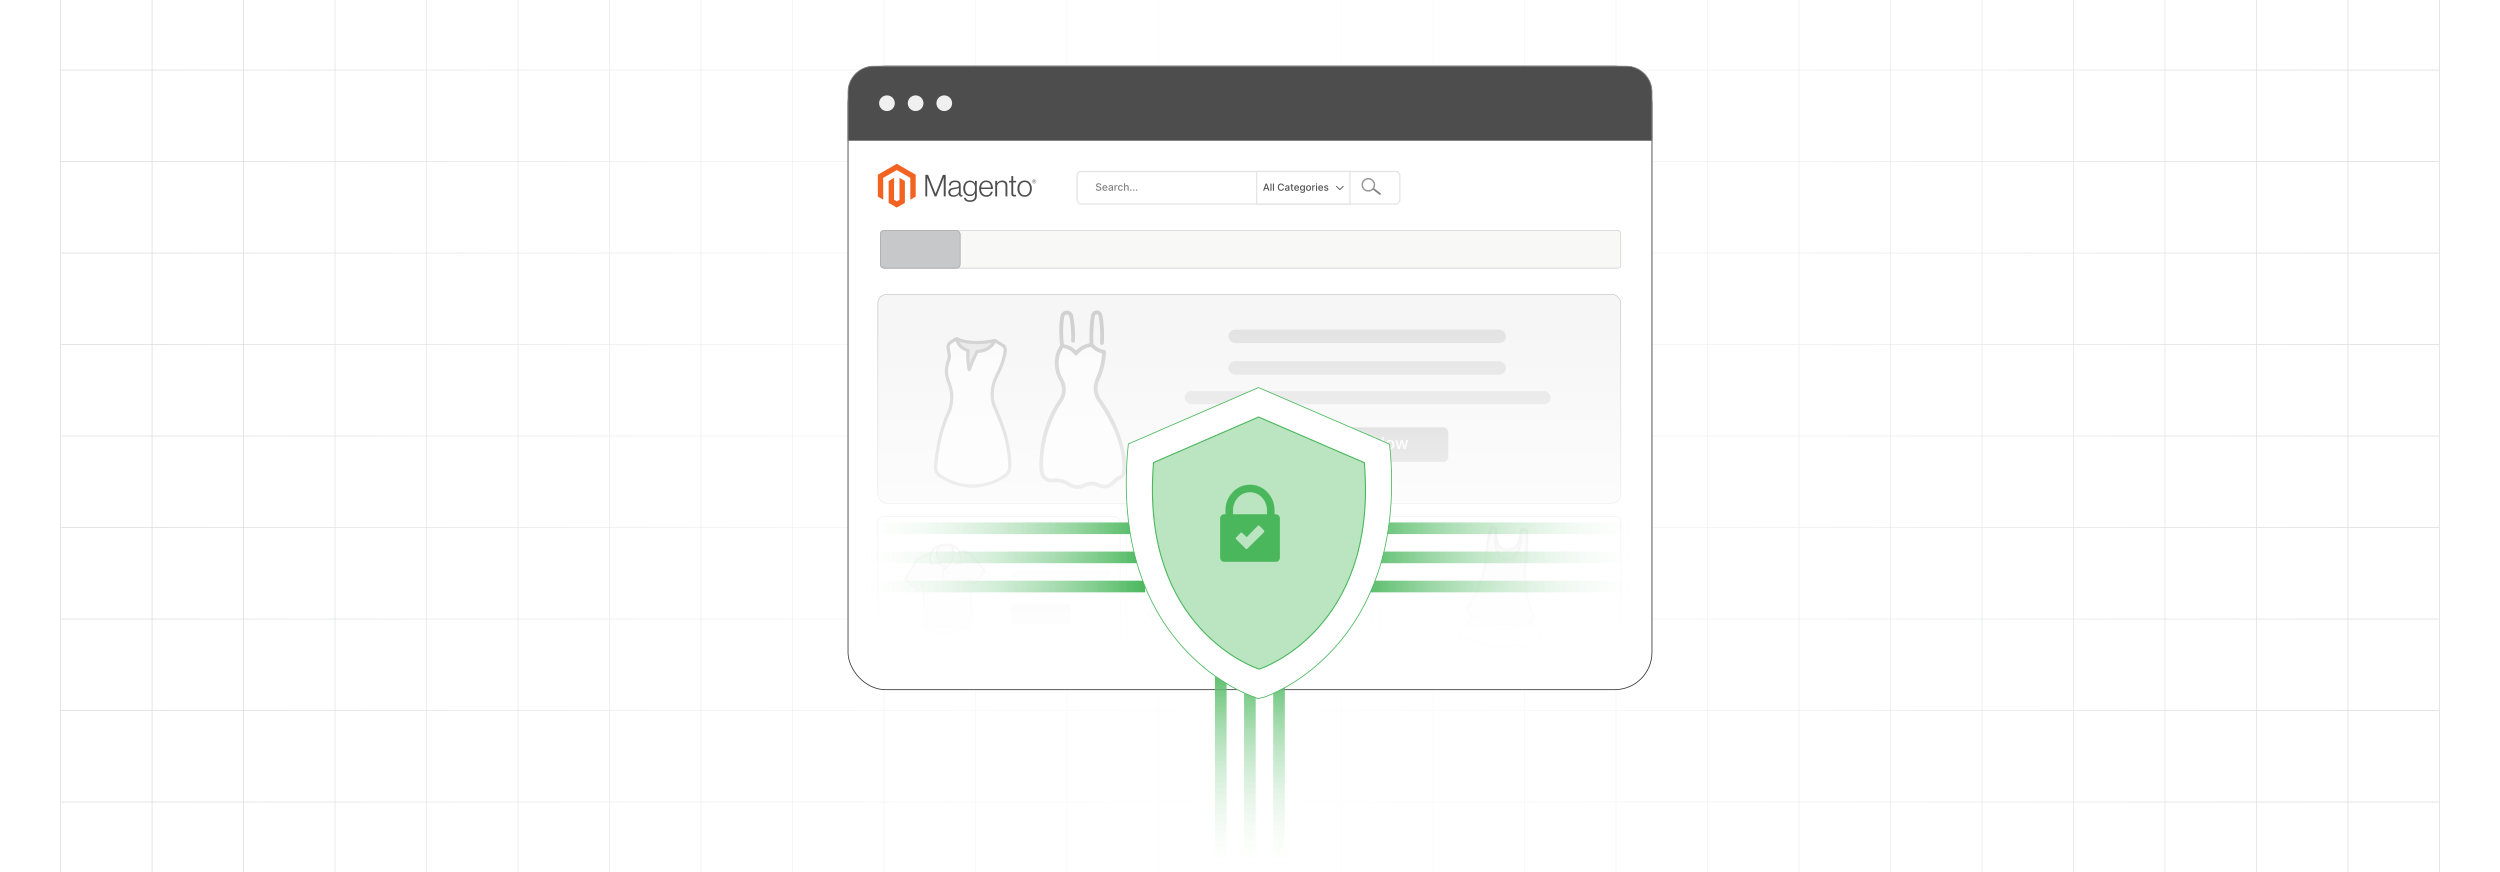 <?xml version="1.0" encoding="UTF-8"?><svg xmlns="http://www.w3.org/2000/svg" xmlns:xlink="http://www.w3.org/1999/xlink" viewBox="0 0 860 300"><defs><clipPath id="clippath"><rect y="0" width="860" height="300" fill="none" stroke-width="0"/></clipPath><linearGradient id="linear-gradient" x1="52.026" y1="150" x2="807.974" y2="150" gradientUnits="userSpaceOnUse"><stop offset="0" stop-color="#fff" stop-opacity="0"/><stop offset=".05" stop-color="#fff" stop-opacity=".11"/><stop offset=".276" stop-color="#fff" stop-opacity=".583"/><stop offset=".43" stop-color="#fff" stop-opacity=".883"/><stop offset=".501" stop-color="#fff"/><stop offset=".714" stop-color="#fff" stop-opacity=".584"/><stop offset="1" stop-color="#fff" stop-opacity="0"/></linearGradient><linearGradient id="linear-gradient-2" x1="430" y1="230.187" x2="430" y2="113.403" gradientUnits="userSpaceOnUse"><stop offset="0" stop-color="#fff"/><stop offset=".095" stop-color="#fff" stop-opacity=".977"/><stop offset=".219" stop-color="#fff" stop-opacity=".912"/><stop offset=".361" stop-color="#fff" stop-opacity=".805"/><stop offset=".514" stop-color="#fff" stop-opacity=".655"/><stop offset=".678" stop-color="#fff" stop-opacity=".463"/><stop offset=".848" stop-color="#fff" stop-opacity=".232"/><stop offset="1" stop-color="#fff" stop-opacity="0"/></linearGradient><linearGradient id="linear-gradient-3" x1="419.942" y1="301.932" x2="419.942" y2="227.807" gradientUnits="userSpaceOnUse"><stop offset=".001" stop-color="#fff" stop-opacity="0"/><stop offset="1" stop-color="#4ab75d"/></linearGradient><linearGradient id="linear-gradient-4" x1="439.979" x2="439.979" xlink:href="#linear-gradient-3"/><linearGradient id="linear-gradient-5" x1="466.027" y1="201.76" x2="568.276" y2="201.76" gradientUnits="userSpaceOnUse"><stop offset="0" stop-color="#4ab75d"/><stop offset=".999" stop-color="#fff" stop-opacity="0"/></linearGradient><linearGradient id="linear-gradient-6" y1="181.723" y2="181.723" xlink:href="#linear-gradient-5"/><linearGradient id="linear-gradient-7" x1="291.724" y1="201.76" x2="393.895" y2="201.76" xlink:href="#linear-gradient-3"/><linearGradient id="linear-gradient-8" x1="291.724" y1="181.723" x2="393.895" y2="181.723" xlink:href="#linear-gradient-3"/><linearGradient id="linear-gradient-9" x1="429.961" x2="429.961" xlink:href="#linear-gradient-3"/><linearGradient id="linear-gradient-10" y1="191.741" y2="191.741" xlink:href="#linear-gradient-5"/><linearGradient id="linear-gradient-11" x1="291.724" y1="191.741" x2="393.895" y2="191.741" xlink:href="#linear-gradient-3"/><filter id="drop-shadow-2" filterUnits="userSpaceOnUse"><feOffset dx="3.077" dy="3.077"/><feGaussianBlur result="blur" stdDeviation="4.616"/><feFlood flood-color="#333" flood-opacity=".08"/><feComposite in2="blur" operator="in"/><feComposite in="SourceGraphic"/></filter></defs><g id="Layer_1"><rect y="0" width="860" height="300" rx="5" ry="5" fill="#fff" stroke-width="0"/></g><g id="Layer_2"><rect y="0" width="860" height="300" rx="5" ry="5" fill="#fff" stroke-width="0"/><rect y="0" width="860" height="300" rx="5" ry="5" fill="#fff" stroke-width="0"/><rect y="0" width="860" height="300" rx="5" ry="5" fill="#fff" stroke-width="0"/><rect y="0" width="860" height="300" rx="5" ry="5" fill="#fff" stroke-width="0"/><g clip-path="url(#clippath)"><rect y="0" width="860" height="300" rx="5" ry="5" fill="#fff" stroke-width="0"/><rect x="20.832" y="-7.373" width="818.338" height="314.746" fill="none" stroke="#dbdcdd" stroke-miterlimit="10" stroke-width=".25"/><line x1="20.83" y1="275.899" x2="839.168" y2="275.899" fill="none" stroke="#dbdcdd" stroke-miterlimit="10" stroke-width=".25"/><line x1="20.83" y1="244.424" x2="839.168" y2="244.424" fill="none" stroke="#dbdcdd" stroke-miterlimit="10" stroke-width=".25"/><line x1="20.83" y1="212.949" x2="839.168" y2="212.949" fill="none" stroke="#dbdcdd" stroke-miterlimit="10" stroke-width=".25"/><line x1="20.83" y1="181.475" x2="839.168" y2="181.475" fill="none" stroke="#dbdcdd" stroke-miterlimit="10" stroke-width=".25"/><line x1="20.83" y1="150" x2="839.168" y2="150" fill="none" stroke="#dbdcdd" stroke-miterlimit="10" stroke-width=".25"/><line x1="20.83" y1="118.526" x2="839.168" y2="118.526" fill="none" stroke="#dbdcdd" stroke-miterlimit="10" stroke-width=".25"/><line x1="20.83" y1="87.051" x2="839.168" y2="87.051" fill="none" stroke="#dbdcdd" stroke-miterlimit="10" stroke-width=".25"/><line x1="20.83" y1="55.577" x2="839.168" y2="55.577" fill="none" stroke="#dbdcdd" stroke-miterlimit="10" stroke-width=".25"/><line x1="20.83" y1="24.102" x2="839.168" y2="24.102" fill="none" stroke="#dbdcdd" stroke-miterlimit="10" stroke-width=".25"/><polyline points="807.692 307.373 807.692 275.896 807.692 244.428 807.692 212.95 807.692 181.473 807.692 150.005 807.692 118.527 807.692 87.05 807.692 55.582 807.692 55.572 807.692 24.104 807.692 -7.373" fill="none" stroke="#dbdcdd" stroke-miterlimit="10" stroke-width=".25"/><polyline points="776.215 307.373 776.215 275.896 776.215 244.428 776.215 212.95 776.215 181.473 776.215 150.005 776.215 118.527 776.215 87.05 776.215 55.582 776.215 55.572 776.215 24.104 776.215 -7.373" fill="none" stroke="#dbdcdd" stroke-miterlimit="10" stroke-width=".25"/><polyline points="744.747 307.373 744.747 275.896 744.747 244.428 744.747 212.95 744.747 181.473 744.747 150.005 744.747 118.527 744.747 87.05 744.747 55.582 744.747 55.572 744.747 24.104 744.747 -7.373" fill="none" stroke="#dbdcdd" stroke-miterlimit="10" stroke-width=".25"/><polyline points="713.269 307.373 713.269 275.896 713.269 244.428 713.269 212.95 713.269 181.473 713.269 150.005 713.269 118.527 713.269 87.05 713.269 55.582 713.269 55.572 713.269 24.104 713.269 -7.373" fill="none" stroke="#dbdcdd" stroke-miterlimit="10" stroke-width=".25"/><polyline points="681.792 307.373 681.792 275.896 681.792 244.428 681.792 212.95 681.792 181.473 681.792 150.005 681.792 118.527 681.792 87.05 681.792 55.582 681.792 55.572 681.792 24.104 681.792 -7.373" fill="none" stroke="#dbdcdd" stroke-miterlimit="10" stroke-width=".25"/><polyline points="650.324 307.373 650.324 275.896 650.324 244.428 650.324 212.95 650.324 181.473 650.324 150.005 650.324 118.527 650.324 87.05 650.324 55.582 650.324 55.572 650.324 24.104 650.324 -7.373" fill="none" stroke="#dbdcdd" stroke-miterlimit="10" stroke-width=".25"/><polyline points="618.847 307.373 618.847 275.896 618.847 244.428 618.847 212.95 618.847 181.473 618.847 150.005 618.847 118.527 618.847 87.05 618.847 55.582 618.847 55.572 618.847 24.104 618.847 -7.373" fill="none" stroke="#dbdcdd" stroke-miterlimit="10" stroke-width=".25"/><polyline points="587.369 307.373 587.369 275.896 587.369 244.428 587.369 212.95 587.369 181.473 587.369 150.005 587.369 118.527 587.369 87.05 587.369 55.582 587.369 55.572 587.369 24.104 587.369 -7.373" fill="none" stroke="#dbdcdd" stroke-miterlimit="10" stroke-width=".25"/><polyline points="555.901 307.373 555.901 275.896 555.901 244.428 555.901 212.95 555.901 181.473 555.901 150.005 555.901 118.527 555.901 87.05 555.901 55.582 555.901 55.572 555.901 24.104 555.901 -7.373" fill="none" stroke="#dbdcdd" stroke-miterlimit="10" stroke-width=".25"/><polyline points="524.424 307.373 524.424 275.896 524.424 244.428 524.424 212.95 524.424 181.473 524.424 150.005 524.424 118.527 524.424 87.05 524.424 55.582 524.424 55.572 524.424 24.104 524.424 -7.373" fill="none" stroke="#dbdcdd" stroke-miterlimit="10" stroke-width=".25"/><polyline points="492.946 307.373 492.946 275.896 492.946 244.428 492.946 212.95 492.946 181.473 492.946 150.005 492.946 118.527 492.946 87.05 492.946 55.582 492.946 55.572 492.946 24.104 492.946 -7.373" fill="none" stroke="#dbdcdd" stroke-miterlimit="10" stroke-width=".25"/><polyline points="461.478 307.373 461.478 275.896 461.478 244.428 461.478 212.95 461.478 181.473 461.478 150.005 461.478 118.527 461.478 87.05 461.478 55.582 461.478 55.572 461.478 24.104 461.478 -7.373" fill="none" stroke="#dbdcdd" stroke-miterlimit="10" stroke-width=".25"/><polyline points="430.001 307.373 430.001 275.896 430.001 244.428 430.001 212.95 430.001 181.473 430.001 150.005 430.001 118.527 430.001 87.05 430.001 55.582 430.001 55.572 430.001 24.104 430.001 -7.373" fill="none" stroke="#dbdcdd" stroke-miterlimit="10" stroke-width=".25"/><polyline points="398.523 307.373 398.523 275.896 398.523 244.428 398.523 212.95 398.523 181.473 398.523 150.005 398.523 118.527 398.523 87.05 398.523 55.582 398.523 55.572 398.523 24.104 398.523 -7.373" fill="none" stroke="#dbdcdd" stroke-miterlimit="10" stroke-width=".25"/><polyline points="367.046 307.373 367.046 275.896 367.046 244.428 367.046 212.95 367.046 181.473 367.046 150.005 367.046 118.527 367.046 87.05 367.046 55.582 367.046 55.572 367.046 24.104 367.046 -7.373" fill="none" stroke="#dbdcdd" stroke-miterlimit="10" stroke-width=".25"/><polyline points="335.578 307.373 335.578 275.896 335.578 244.428 335.578 212.95 335.578 181.473 335.578 150.005 335.578 118.527 335.578 87.05 335.578 55.582 335.578 55.572 335.578 24.104 335.578 -7.373" fill="none" stroke="#dbdcdd" stroke-miterlimit="10" stroke-width=".25"/><polyline points="304.101 307.373 304.101 275.896 304.101 244.428 304.101 212.95 304.101 181.473 304.101 150.005 304.101 118.527 304.101 87.05 304.101 55.582 304.101 55.572 304.101 24.104 304.101 -7.373" fill="none" stroke="#dbdcdd" stroke-miterlimit="10" stroke-width=".25"/><polyline points="272.623 307.373 272.623 275.896 272.623 244.428 272.623 212.95 272.623 181.473 272.623 150.005 272.623 118.527 272.623 87.05 272.623 55.582 272.623 55.572 272.623 24.104 272.623 -7.373" fill="none" stroke="#dbdcdd" stroke-miterlimit="10" stroke-width=".25"/><polyline points="241.155 307.373 241.155 275.896 241.155 244.428 241.155 212.95 241.155 181.473 241.155 150.005 241.155 118.527 241.155 87.05 241.155 55.582 241.155 55.572 241.155 24.104 241.155 -7.373" fill="none" stroke="#dbdcdd" stroke-miterlimit="10" stroke-width=".25"/><polyline points="209.678 307.373 209.678 275.896 209.678 244.428 209.678 212.95 209.678 181.473 209.678 150.005 209.678 118.527 209.678 87.05 209.678 55.582 209.678 55.572 209.678 24.104 209.678 -7.373" fill="none" stroke="#dbdcdd" stroke-miterlimit="10" stroke-width=".25"/><polyline points="178.2 307.373 178.2 275.896 178.2 244.428 178.2 212.95 178.2 181.473 178.2 150.005 178.2 118.527 178.2 87.05 178.2 55.582 178.2 55.572 178.2 24.104 178.2 -7.373" fill="none" stroke="#dbdcdd" stroke-miterlimit="10" stroke-width=".25"/><polyline points="146.732 307.373 146.732 275.896 146.732 244.428 146.732 212.95 146.732 181.473 146.732 150.005 146.732 118.527 146.732 87.05 146.732 55.582 146.732 55.572 146.732 24.104 146.732 -7.373" fill="none" stroke="#dbdcdd" stroke-miterlimit="10" stroke-width=".25"/><polyline points="115.255 307.373 115.255 275.896 115.255 244.428 115.255 212.95 115.255 181.473 115.255 150.005 115.255 118.527 115.255 87.05 115.255 55.582 115.255 55.572 115.255 24.104 115.255 -7.373" fill="none" stroke="#dbdcdd" stroke-miterlimit="10" stroke-width=".25"/><polyline points="83.777 307.373 83.777 275.896 83.777 244.428 83.777 212.95 83.777 181.473 83.777 150.005 83.777 118.527 83.777 87.05 83.777 55.582 83.777 55.572 83.777 24.104 83.777 -7.373" fill="none" stroke="#dbdcdd" stroke-miterlimit="10" stroke-width=".25"/><polyline points="52.309 307.373 52.309 275.896 52.309 244.428 52.309 212.95 52.309 181.473 52.309 150.005 52.309 118.527 52.309 87.05 52.309 55.582 52.309 55.572 52.309 24.104 52.309 -7.373" fill="none" stroke="#dbdcdd" stroke-miterlimit="10" stroke-width=".25"/><rect x="52.026" y="0" width="755.947" height="300" fill="url(#linear-gradient)" stroke-width="0"/><rect x="291.723" y="22.761" width="276.553" height="214.477" rx="12.804" ry="12.804" fill="#fff" stroke="#333" stroke-miterlimit="10" stroke-width=".279"/><path d="M568.277,31.668v16.706s-276.553,0-276.553,0v-16.706c0-4.917,3.986-8.902,8.902-8.902h258.748c4.917,0,8.902,3.986,8.902,8.902Z" fill="#4d4d4d" stroke="gray" stroke-miterlimit="10" stroke-width=".279"/><circle cx="305.114" cy="35.508" r="2.701" fill="#f0f0f0" stroke-width="0"/><circle cx="314.972" cy="35.508" r="2.701" fill="#f0f0f0" stroke-width="0"/><circle cx="324.83" cy="35.508" r="2.701" fill="#f0f0f0" stroke-width="0"/><polygon points="308.496 56.35 301.976 60.114 301.976 67.631 303.837 68.707 303.824 61.188 308.483 58.499 313.142 61.188 313.142 68.704 315.003 67.631 315.003 60.107 308.496 56.35" fill="#f26322" stroke-width="0"/><polygon points="309.419 68.705 308.489 69.246 307.555 68.71 307.555 61.188 305.695 62.262 305.698 69.781 308.488 71.393 311.28 69.781 311.28 62.262 309.419 61.188 309.419 68.705" fill="#f26322" stroke-width="0"/><path d="M319.265,60.16l2.559,6.466h.021l2.497-6.466h.974v7.409h-.673v-6.456h-.021c-.035.117-.072.235-.113.351-.035.097-.076.204-.12.32-.044.118-.085.228-.118.332l-2.145,5.452h-.611l-2.167-5.45c-.041-.097-.084-.202-.125-.315-.041-.113-.081-.223-.115-.327-.041-.125-.084-.246-.125-.363h-.021v6.456h-.639v-7.409h.943Z" fill="#4d4d4d" stroke-width="0"/><path d="M327.275,67.6c-.2-.056-.389-.151-.554-.279-.156-.125-.282-.284-.368-.467-.09-.186-.135-.404-.135-.652,0-.317.059-.577.176-.777.115-.199.279-.363.476-.481.2-.12.434-.212.7-.274.281-.064.567-.113.854-.145.263-.028.486-.058.669-.089s.332-.072.445-.12.197-.112.248-.192c.051-.081.077-.189.077-.327v-.103c0-.366-.11-.637-.332-.813s-.539-.265-.953-.265c-.954,0-1.455.398-1.503,1.193h-.632c.035-.517.227-.933.575-1.244.348-.31.867-.467,1.559-.467.586,0,1.05.13,1.388.389.338.26.508.683.508,1.27v2.911c0,.159.03.274.089.347.059.072.148.112.265.12.036,0,.072-.003.108-.01.038-.007.081-.018.13-.031h.031v.467c-.058.023-.115.043-.176.058-.085.02-.172.028-.26.026-.235,0-.42-.061-.56-.182-.14-.122-.215-.314-.228-.575v-.113h-.028c-.084.113-.176.222-.274.322-.117.117-.246.218-.389.301-.166.095-.343.168-.529.217-.2.056-.429.084-.683.082-.235.002-.468-.03-.693-.095M328.854,67.036c.225-.094.412-.212.565-.358.289-.271.453-.65.457-1.046v-.964c-.172.097-.383.171-.627.223s-.499.095-.762.13c-.228.035-.439.071-.632.108s-.361.097-.503.181c-.14.081-.256.197-.337.337-.084.141-.125.327-.125.555,0,.186.033.342.099.467.061.12.151.222.26.301.113.079.241.133.378.161.149.031.304.048.457.046.291,0,.547-.046.772-.14" fill="#4d4d4d" stroke-width="0"/><path d="M332.197,69.047c-.36-.266-.564-.6-.611-1h.621c.056.31.223.534.503.669s.613.202,1.0.202c.573,0,.997-.136,1.27-.409s.409-.647.409-1.125v-.849h-.031c-.2.304-.432.534-.695.693s-.598.238-1.005.238c-.353,0-.67-.066-.953-.197-.279-.128-.527-.315-.726-.549-.2-.235-.355-.516-.462-.844s-.161-.69-.161-1.083c0-.435.062-.82.186-1.155s.289-.616.498-.844c.202-.223.452-.401.731-.517.281-.117.582-.177.885-.176.414,0,.756.085,1.025.255s.494.399.673.688h.031v-.831h.636v5.15c0,.593-.166,1.074-.498,1.441-.407.429-1.005.642-1.792.642-.664,0-1.175-.133-1.534-.398M335.006,66.335c.284-.394.425-.912.425-1.554,0-.317-.035-.608-.103-.871-.069-.263-.176-.489-.322-.678-.143-.189-.33-.34-.544-.44-.218-.103-.471-.156-.762-.156-.532,0-.945.197-1.239.59s-.44.918-.44,1.575c-.002.284.033.568.103.844.069.258.172.483.31.673.135.187.312.34.517.445.207.107.452.161.736.161.593,0,1.032-.197,1.317-.59" fill="#4d4d4d" stroke-width="0"/><path d="M338.249,67.491c-.302-.135-.57-.337-.782-.59-.21-.251-.371-.549-.481-.892s-.166-.715-.166-1.114c0-.401.059-.772.176-1.114s.281-.639.491-.89c.209-.251.471-.453.767-.591.301-.141.637-.212,1.01-.212.429,0,.788.081,1.083.243.287.156.532.381.715.652.182.273.312.585.389.938.076.358.115.723.113,1.087h-4.082c.005.286.048.57.13.844.072.245.187.475.342.678.149.196.343.351.565.457.228.11.494.166.798.166.449,0,.797-.108,1.042-.327.245-.218.419-.509.522-.876h.623c-.117.532-.36.958-.726,1.275s-.854.476-1.46.476c-.401,0-.757-.071-1.068-.212M340.777,63.761c-.069-.232-.169-.432-.301-.601-.133-.171-.302-.307-.498-.399-.2-.097-.439-.145-.715-.145s-.516.048-.721.145c-.205.092-.388.228-.534.399-.149.177-.266.38-.347.596-.089.24-.146.491-.171.746h3.399c-.005-.251-.043-.499-.113-.741" fill="#4d4d4d" stroke-width="0"/><path d="M343.004,62.212v.818h.021c.184-.273.425-.501.71-.669.294-.176.654-.265,1.083-.265.498,0,.907.143,1.229.43s.483.7.481,1.239v3.804h-.642v-3.742c0-.407-.108-.706-.327-.897-.218-.191-.517-.286-.897-.284-.22-.002-.437.038-.642.115-.194.072-.373.179-.529.315-.151.133-.274.297-.358.481-.087.192-.131.401-.13.611v3.4h-.641v-5.359h.642Z" fill="#4d4d4d" stroke-width="0"/><path d="M348.185,67.388c-.186-.149-.279-.396-.279-.741v-3.906h-.808v-.529h.808v-1.648h.642v1.648h.996v.529h-.996v3.803c0,.194.043.327.13.399.087.072.215.108.388.108.079,0,.156-.01.233-.026.066-.013.13-.033.192-.058h.031v.549c-.191.064-.391.095-.591.094-.31,0-.56-.074-.746-.222" fill="#4d4d4d" stroke-width="0"/><path d="M351.445,67.491c-.301-.136-.568-.338-.782-.591-.215-.251-.38-.549-.493-.89s-.171-.713-.171-1.114.058-.772.171-1.114.278-.639.493-.892c.214-.253.481-.453.782-.591.307-.141.655-.212,1.042-.212s.733.071,1.037.212c.299.138.564.34.777.591.215.251.376.549.486.892.11.343.164.715.166,1.114,0,.401-.056.772-.166,1.114s-.273.639-.486.89-.478.453-.777.591c-.304.141-.649.212-1.037.212s-.734-.071-1.042-.212M353.274,66.989c.225-.115.42-.281.57-.486.153-.207.266-.449.342-.726.153-.577.153-1.184,0-1.761-.076-.278-.189-.519-.342-.726-.149-.205-.345-.371-.57-.486-.228-.118-.489-.177-.787-.176s-.562.059-.793.176c-.225.117-.419.282-.57.486-.156.207-.271.449-.347.726-.151.577-.151,1.184,0,1.761.076.276.191.517.347.726.151.204.347.37.57.486.225.117.489.176.793.176s.567-.059.787-.176" fill="#4d4d4d" stroke-width="0"/><path d="M355.773,63.102c-.398,0-.673-.276-.673-.688s.282-.692.673-.692.675.279.675.692-.282.688-.675.688M355.773,61.801c-.32,0-.577.22-.577.611s.255.608.577.608.58-.22.58-.608-.258-.611-.58-.611M355.972,62.782l-.228-.327h-.074v.315h-.131v-.765h.232c.159,0,.266.081.266.223,0,.11-.059.181-.154.21l.22.312-.13.031ZM355.771,62.126h-.102v.225h.095c.085,0,.14-.036.14-.113s-.048-.113-.133-.112" fill="#4d4d4d" stroke-width="0"/><rect x="301.973" y="101.234" width="255.578" height="71.895" rx="3.102" ry="3.102" fill="#ededed" opacity=".51" stroke="#878787" stroke-miterlimit="10" stroke-width=".211"/><rect x="474.364" y="177.654" width="83.186" height="50.147" rx="1.694" ry="1.694" fill="#fff" opacity=".51" stroke="#878787" stroke-miterlimit="10" stroke-width=".211"/><rect x="302.885" y="79.33" width="254.665" height="12.909" rx=".926" ry=".926" fill="#f8f8f6" stroke="#c6c8c9" stroke-miterlimit="10" stroke-width=".211"/><rect x="302.885" y="79.33" width="27.411" height="12.909" rx="1.191" ry="1.191" fill="#c6c8c9" stroke="#9c9ea1" stroke-miterlimit="10" stroke-width=".211"/><rect x="370.526" y="58.989" width="111.022" height="11.192" rx="1.42" ry="1.42" fill="#fff" stroke="#e4e4e4" stroke-miterlimit="10" stroke-width=".44"/><rect x="432.266" y="58.989" width="32.113" height="11.192" fill="#fff" stroke="#e4e4e4" stroke-miterlimit="10" stroke-width=".437"/><rect x="473.367" y="64.359" width=".612" height="3.134" transform="translate(128.568 397.008) rotate(-51.736)" fill="gray" stroke-width="0"/><path d="M472.051,61.877c-.94-.742-2.303-.581-3.044.359-.741.94-.581,2.303.359,3.045.94.742,2.303.58,3.045-.359.741-.94.58-2.303-.36-3.044ZM472.305,64.837c-.696.881-1.973,1.032-2.855.337-.881-.696-1.032-1.973-.337-2.855.696-.881,1.974-1.033,2.855-.337.881.696,1.033,1.974.337,2.855Z" fill="gray" stroke="#979797" stroke-miterlimit="10" stroke-width=".367"/><path d="M434.897,65.617h-.396l.888-2.465h.43l.887,2.465h-.395l-.697-2.018h-.019l-.698,2.018ZM434.963,64.652h1.281v.313h-1.281v-.313Z" fill="#4d4d4d" stroke-width="0"/><path d="M437.392,63.152v2.465h-.359v-2.465h.359Z" fill="#4d4d4d" stroke-width="0"/><path d="M438.236,63.152v2.465h-.359v-2.465h.359Z" fill="#4d4d4d" stroke-width="0"/><path d="M441.694,63.954h-.375c-.015-.081-.042-.151-.081-.212s-.088-.113-.144-.155-.12-.075-.19-.096c-.07-.022-.144-.033-.224-.033-.142,0-.269.036-.381.107-.112.072-.2.176-.265.315s-.098.307-.098.505c0,.201.033.37.098.508s.152.242.265.313c.113.07.239.106.38.106.077,0,.151-.011.222-.032.07-.021.134-.053.191-.094.057-.042.104-.093.144-.153.04-.061.067-.13.083-.209l.375.001c-.019.121-.059.233-.116.334-.058.102-.131.19-.22.263-.09.073-.192.13-.307.17-.115.04-.24.06-.376.06-.213,0-.403-.051-.57-.152s-.298-.247-.395-.436c-.096-.189-.144-.415-.144-.678,0-.263.048-.489.144-.678s.228-.334.395-.435.357-.152.569-.152c.131,0,.253.019.367.056.113.038.216.092.306.164.091.072.166.159.226.262s.1.221.12.353Z" fill="#4d4d4d" stroke-width="0"/><path d="M442.649,65.658c-.117,0-.224-.022-.318-.066-.095-.043-.169-.107-.225-.19-.055-.084-.082-.186-.082-.307,0-.104.021-.19.06-.258s.094-.121.162-.16c.068-.04.144-.069.229-.089.085-.02.171-.035.258-.046.11-.013.201-.023.27-.032.069-.008.119-.022.15-.042s.047-.051.047-.094v-.009c0-.105-.029-.186-.088-.244-.06-.058-.146-.087-.264-.087-.121,0-.216.027-.285.08-.069.054-.118.113-.144.178l-.338-.077c.04-.112.099-.203.177-.273.077-.069.166-.12.268-.152.101-.032.207-.047.318-.047.074,0,.152.008.235.026.084.017.161.049.234.094.072.046.132.111.179.196.046.085.069.194.069.329v1.228h-.352v-.253h-.015c-.022.047-.058.092-.104.137-.046.045-.106.083-.179.112-.073.029-.161.044-.263.044ZM442.727,65.369c.1,0,.185-.019.256-.059.071-.039.125-.091.162-.154.038-.064.057-.132.057-.206v-.238c-.014.013-.038.025-.074.036-.037.011-.078.02-.125.027-.046.008-.092.015-.136.021-.044.006-.081.011-.11.015-.07.009-.134.024-.191.044-.058.021-.102.051-.137.09s-.052.09-.052.155c0,.089.033.156.099.202.066.045.15.068.252.068Z" fill="#4d4d4d" stroke-width="0"/><path d="M444.904,63.768v.289h-1.011v-.289h1.011ZM444.165,63.325h.359v1.749c0,.07.011.122.031.157.021.035.048.059.082.071.033.013.069.019.108.019.029,0,.055-.002.076-.006s.038-.007.051-.01l.065.297c-.021.008-.051.017-.089.025-.039.008-.087.013-.144.014-.095.002-.183-.015-.265-.05-.082-.036-.148-.09-.199-.164-.05-.074-.075-.167-.075-.278v-1.824Z" fill="#4d4d4d" stroke-width="0"/><path d="M446.079,65.654c-.183,0-.339-.039-.471-.117-.131-.078-.231-.189-.303-.331s-.106-.31-.106-.501c0-.19.035-.356.106-.5.071-.144.17-.257.299-.338.128-.081.277-.122.449-.122.104,0,.205.017.304.052.098.035.185.088.264.163.077.074.139.169.184.287.045.117.067.26.067.428v.127h-1.47v-.27h1.117c0-.095-.019-.179-.058-.252-.039-.074-.093-.131-.162-.174-.069-.043-.15-.064-.244-.064-.101,0-.189.024-.264.074s-.133.114-.174.193c-.04.079-.06.165-.06.257v.211c0,.123.021.229.065.315.044.086.105.152.184.198.079.045.171.068.276.068.067,0,.13-.01.186-.029.056-.019.104-.049.145-.088.041-.04.072-.088.094-.145l.341.061c-.027.101-.076.188-.146.263s-.158.133-.264.174c-.105.042-.226.062-.36.062Z" fill="#4d4d4d" stroke-width="0"/><path d="M448.049,66.349c-.147,0-.273-.019-.379-.058s-.191-.09-.258-.153c-.067-.064-.117-.133-.149-.208l.309-.127c.022.035.051.073.088.112.036.04.086.074.149.102.062.028.144.042.243.042.137,0,.25-.033.339-.1.089-.066.134-.171.134-.316v-.363h-.023c-.021.039-.053.083-.093.131-.041.048-.097.09-.167.126s-.163.053-.275.053c-.146,0-.278-.034-.395-.102-.117-.069-.209-.17-.277-.305-.067-.135-.102-.3-.102-.497,0-.197.033-.365.101-.506.067-.14.159-.248.276-.323.117-.075.25-.112.398-.112.115,0,.207.019.278.057.07.038.126.083.165.133.04.051.07.095.093.134h.026v-.3h.352v1.89c0,.159-.037.289-.111.391-.073.102-.173.177-.299.227-.125.049-.267.073-.424.073ZM448.045,65.291c.103,0,.191-.024.263-.073.072-.049.127-.119.164-.209.037-.091.056-.201.056-.328,0-.124-.019-.234-.055-.329-.037-.095-.092-.169-.163-.222s-.159-.08-.265-.08c-.108,0-.198.028-.271.084-.072.056-.127.132-.163.227-.037.096-.056.202-.056.32,0,.121.019.228.056.319.037.092.092.163.164.214.073.051.163.077.27.077Z" fill="#4d4d4d" stroke-width="0"/><path d="M450.144,65.654c-.173,0-.324-.04-.453-.119-.13-.079-.23-.19-.302-.334-.071-.143-.106-.31-.106-.5,0-.192.035-.359.106-.503.072-.144.172-.255.302-.335.129-.08.28-.119.453-.119.174,0,.325.04.454.119s.23.191.301.335c.071.144.107.311.107.503,0,.191-.036.358-.107.5-.071.143-.172.254-.301.334-.129.08-.28.119-.454.119ZM450.146,65.353c.112,0,.205-.03.279-.089.073-.059.128-.138.164-.237.035-.099.054-.207.054-.326,0-.118-.019-.227-.054-.326-.036-.099-.091-.179-.164-.239-.074-.06-.167-.09-.279-.09-.113,0-.207.03-.281.09s-.13.14-.165.239c-.036.099-.054.208-.054.326,0,.119.018.228.054.326.035.099.091.178.165.237.074.06.168.089.281.089Z" fill="#4d4d4d" stroke-width="0"/><path d="M451.407,65.617v-1.849h.348v.294h.019c.033-.1.093-.178.179-.235.085-.058.183-.086.291-.086.022,0,.049.001.079.002.031.002.056.004.073.006v.344c-.015-.004-.04-.009-.077-.014-.037-.005-.073-.008-.11-.008-.085,0-.161.018-.228.054-.065.036-.118.085-.156.148-.039.063-.059.135-.059.215v1.129h-.359Z" fill="#4d4d4d" stroke-width="0"/><path d="M452.891,63.483c-.062,0-.116-.021-.161-.064-.044-.042-.066-.092-.066-.151,0-.06.022-.11.066-.152.045-.042.099-.063.161-.063s.116.021.16.063c.045.042.067.093.067.152,0,.059-.022.109-.067.151-.044.043-.098.064-.16.064ZM452.71,65.617v-1.849h.359v1.849h-.359Z" fill="#4d4d4d" stroke-width="0"/><path d="M454.35,65.654c-.183,0-.339-.039-.471-.117-.131-.078-.231-.189-.303-.331s-.106-.31-.106-.501c0-.19.035-.356.106-.5.071-.144.17-.257.299-.338.128-.081.277-.122.449-.122.104,0,.205.017.304.052.098.035.185.088.264.163.077.074.139.169.184.287.045.117.067.26.067.428v.127h-1.47v-.27h1.117c0-.095-.019-.179-.058-.252-.039-.074-.093-.131-.162-.174-.069-.043-.15-.064-.244-.064-.101,0-.189.024-.264.074s-.133.114-.174.193c-.04.079-.06.165-.06.257v.211c0,.123.021.229.065.315.044.086.105.152.184.198.079.045.171.068.276.068.067,0,.13-.01.186-.029.056-.019.104-.049.145-.088.041-.04.072-.088.094-.145l.341.061c-.027.101-.076.188-.146.263s-.158.133-.264.174c-.105.042-.226.062-.36.062Z" fill="#4d4d4d" stroke-width="0"/><path d="M456.93,64.22l-.326.058c-.014-.042-.035-.082-.065-.119s-.069-.069-.119-.093-.111-.036-.186-.036c-.102,0-.186.023-.255.068-.068.045-.102.104-.102.175,0,.062.022.112.068.149s.12.068.222.093l.294.067c.17.039.297.1.38.182.084.082.126.188.126.319,0,.111-.032.209-.096.296-.065.086-.153.154-.267.203s-.245.073-.395.073c-.207,0-.376-.044-.507-.133-.13-.089-.211-.215-.24-.378l.348-.053c.021.091.066.159.134.205.067.046.155.069.264.069.118,0,.212-.024.283-.074.07-.049.105-.11.105-.181,0-.058-.021-.106-.065-.146-.043-.039-.108-.069-.196-.089l-.314-.069c-.173-.039-.3-.102-.382-.188s-.124-.195-.124-.326c0-.109.031-.205.092-.287.061-.082.145-.146.253-.192.107-.046.231-.069.369-.069.2,0,.357.043.473.129.114.086.19.202.228.346Z" fill="#4d4d4d" stroke-width="0"/><path d="M459.82,63.987c-.059-.057-.153-.056-.211.003-.057.059-.056.153.003.211l1.187,1.151.104-.107-.104.107c.059.057.154.056.211-.003.002-.002.003-.004.005-.005l1.168-1.143c.059-.057.06-.152.003-.211-.057-.059-.152-.06-.211-.003l-1.073,1.05-1.082-1.05h0Z" fill="#4d4d4d" stroke-width="0"/><path d="M378.466,63.73c-.014-.118-.068-.21-.165-.275s-.218-.098-.364-.098c-.105,0-.196.016-.273.049-.077.033-.137.078-.179.135s-.062.122-.062.194c0,.061.014.113.043.158.028.044.066.081.113.11s.098.054.152.074c.054.019.106.036.156.048l.25.065c.081.02.165.047.251.081s.165.079.238.135c.073.056.133.125.178.207.046.083.068.181.068.296,0,.144-.037.273-.111.386-.075.113-.183.201-.324.266-.141.065-.311.098-.512.098-.191,0-.357-.03-.497-.091-.14-.06-.249-.147-.328-.259-.079-.112-.123-.245-.132-.399h.388c.008.092.037.169.091.231.053.061.12.106.203.136.083.029.174.044.273.044.109,0,.206-.018.292-.052.085-.034.152-.083.201-.145.05-.062.074-.134.074-.218,0-.076-.021-.138-.065-.186s-.101-.088-.174-.12-.155-.06-.247-.084l-.302-.082c-.205-.056-.367-.138-.487-.247-.119-.108-.179-.252-.179-.43,0-.147.04-.276.119-.386.08-.11.189-.195.325-.256.137-.061.291-.092.463-.092.173,0,.326.031.459.091.133.061.237.144.315.251.076.106.116.228.119.366h-.372Z" fill="gray" stroke-width="0"/><path d="M380.131,65.656c-.189,0-.352-.041-.487-.122-.137-.082-.241-.196-.315-.344-.073-.148-.11-.321-.11-.52,0-.196.037-.37.11-.519.074-.15.177-.267.31-.351.134-.085.289-.127.467-.127.108,0,.214.018.315.054.102.036.192.092.273.169s.144.176.191.298.069.27.069.444v.132h-1.525v-.28h1.16c0-.099-.021-.185-.06-.262s-.096-.137-.168-.181c-.072-.044-.156-.066-.253-.066-.105,0-.196.026-.274.077s-.138.118-.18.2-.064.171-.064.267v.219c0,.128.022.237.068.328.045.09.108.158.19.206.082.047.177.07.286.07.071,0,.136-.01.193-.03.059-.021.109-.051.151-.092.043-.041.075-.091.098-.151l.353.064c-.028.104-.079.195-.151.273-.073.078-.164.139-.274.182-.109.043-.233.064-.374.064Z" fill="gray" stroke-width="0"/><path d="M381.93,65.66c-.121,0-.231-.022-.33-.068-.098-.045-.176-.112-.232-.198-.058-.086-.086-.193-.086-.319,0-.108.021-.197.062-.267.042-.07.098-.126.169-.167.07-.041.149-.071.237-.092.087-.021.177-.037.268-.047.114-.013.208-.024.279-.033.072-.009.124-.023.156-.043.033-.02.049-.053.049-.098v-.009c0-.109-.03-.193-.092-.253s-.152-.09-.273-.09c-.126,0-.226.028-.297.084-.072.055-.122.117-.149.184l-.352-.08c.042-.117.102-.211.184-.283.08-.072.173-.124.277-.158.105-.033.216-.049.331-.049.077,0,.158.009.245.027.086.018.167.051.242.098s.137.115.185.203c.048.088.072.202.072.342v1.274h-.365v-.262h-.015c-.024.048-.06.096-.108.142-.049.047-.11.085-.186.116s-.167.046-.273.046ZM382.01,65.36c.103,0,.192-.021.266-.061.074-.041.13-.094.169-.16.039-.066.058-.137.058-.213v-.247c-.013.013-.038.025-.076.037s-.081.021-.13.029c-.048.008-.095.015-.141.021-.046.006-.084.012-.115.016-.072.009-.139.025-.198.046-.06.022-.106.053-.143.093-.035.041-.053.094-.053.161,0,.092.034.162.102.209.068.047.155.071.261.071Z" fill="gray" stroke-width="0"/><path d="M383.374,65.617v-1.919h.361v.305h.019c.035-.103.098-.185.185-.245.089-.06.19-.089.302-.089.023,0,.052.001.084.003.031.002.057.003.075.006v.357c-.015-.004-.042-.009-.08-.014s-.076-.008-.115-.008c-.088,0-.166.019-.235.056-.068.037-.123.088-.163.154s-.06.14-.06.223v1.172h-.374Z" fill="gray" stroke-width="0"/><path d="M385.465,65.656c-.185,0-.346-.042-.479-.127-.134-.085-.236-.202-.308-.351-.071-.149-.107-.32-.107-.512,0-.195.036-.367.109-.517.074-.149.177-.266.31-.35.133-.085.29-.127.471-.127.145,0,.276.027.39.081.114.054.207.129.277.226s.112.209.125.339h-.363c-.019-.09-.065-.168-.137-.232s-.166-.098-.285-.098c-.104,0-.195.027-.273.082-.078.054-.139.132-.182.232-.044.1-.065.219-.065.355,0,.14.021.261.065.362.042.102.102.18.18.236.078.056.17.084.276.084.07,0,.135-.013.192-.04.059-.026.106-.064.146-.113.039-.049.067-.108.083-.178h.363c-.013.124-.054.235-.121.333s-.157.174-.271.23c-.112.056-.245.084-.397.084Z" fill="gray" stroke-width="0"/><path d="M387.028,64.478v1.14h-.374v-2.559h.369v.952h.023c.045-.103.113-.185.206-.246s.213-.091.362-.091c.132,0,.247.027.346.081.099.054.175.135.23.242.055.107.082.24.082.4v1.221h-.373v-1.176c0-.141-.037-.25-.109-.328-.072-.078-.173-.117-.302-.117-.089,0-.168.019-.237.056s-.124.092-.163.165c-.04.072-.06.159-.06.26Z" fill="gray" stroke-width="0"/><path d="M389.017,65.641c-.068,0-.127-.024-.176-.073-.05-.049-.074-.108-.074-.177,0-.068.024-.127.074-.176.049-.049.107-.073.176-.073s.127.024.177.073c.049.049.073.107.073.176,0,.046-.012.087-.034.126-.023.038-.053.068-.091.091-.037.022-.079.034-.125.034Z" fill="gray" stroke-width="0"/><path d="M390.014,65.641c-.068,0-.127-.024-.176-.073-.05-.049-.074-.108-.074-.177,0-.068.024-.127.074-.176.049-.049.107-.073.176-.073s.127.024.177.073c.049.049.073.107.073.176,0,.046-.012.087-.034.126-.023.038-.053.068-.091.091-.037.022-.079.034-.125.034Z" fill="gray" stroke-width="0"/><path d="M391.01,65.641c-.068,0-.127-.024-.176-.073-.05-.049-.074-.108-.074-.177,0-.068.024-.127.074-.176.049-.049.107-.073.176-.073s.127.024.177.073c.049.049.073.107.073.176,0,.046-.012.087-.034.126-.023.038-.053.068-.091.091-.037.022-.079.034-.125.034Z" fill="gray" stroke-width="0"/><g opacity=".51"><rect x="443.924" y="147.003" width="54.29" height="11.859" rx="1.701" ry="1.701" fill="#acacac" stroke-width="0"/><path d="M459.191,151.41c-.021-.194-.111-.344-.27-.451s-.357-.161-.597-.161c-.172,0-.32.027-.446.081-.125.054-.223.127-.291.221-.069.094-.103.2-.103.318,0,.1.023.185.07.258.048.072.109.132.186.181s.16.089.248.121c.089.032.174.059.256.079l.409.106c.133.033.271.077.41.133.141.056.271.13.391.221.12.091.217.205.291.339.074.135.111.296.111.485,0,.237-.06.447-.183.631s-.299.329-.529.435c-.231.106-.51.159-.837.159-.314,0-.585-.05-.814-.149-.23-.1-.408-.241-.538-.424-.129-.183-.201-.401-.215-.653h.634c.013.151.061.277.148.377s.197.174.333.223.285.073.447.073c.178,0,.337-.028.477-.085s.25-.136.33-.237c.081-.101.121-.22.121-.356,0-.124-.035-.226-.105-.305s-.165-.144-.284-.196-.254-.097-.403-.137l-.495-.135c-.335-.091-.601-.226-.796-.403s-.293-.412-.293-.703c0-.241.065-.452.195-.632.131-.18.309-.32.532-.42s.476-.15.756-.15c.283,0,.534.05.751.149.218.1.389.236.515.41.125.174.19.373.196.598h-.609Z" fill="#fff" stroke-width="0"/><path d="M461.175,152.632v1.864h-.611v-4.186h.603v1.558h.039c.073-.169.185-.303.337-.402.151-.1.35-.149.593-.149.216,0,.404.044.565.133.161.089.287.221.376.396.09.175.134.394.134.655v1.997h-.61v-1.923c0-.231-.06-.409-.179-.537-.118-.127-.283-.191-.494-.191-.144,0-.273.031-.388.092-.113.061-.203.151-.268.269-.065.118-.097.26-.097.426Z" fill="#fff" stroke-width="0"/><path d="M465.35,154.56c-.294,0-.551-.067-.77-.203-.22-.135-.39-.323-.511-.566-.122-.243-.183-.526-.183-.851,0-.326.06-.61.183-.855.121-.244.291-.433.511-.568.22-.135.477-.203.77-.203s.551.067.77.203c.22.135.39.324.511.568.122.244.183.529.183.855,0,.324-.06.608-.183.851-.121.243-.291.431-.511.566-.22.135-.477.203-.77.203ZM465.352,154.046c.19,0,.349-.05.475-.151.125-.101.218-.235.278-.402.06-.168.092-.352.092-.554,0-.2-.031-.385-.092-.553-.06-.169-.153-.304-.278-.406-.126-.102-.284-.153-.475-.153-.192,0-.352.051-.477.153-.126.102-.219.237-.279.406-.061.168-.092.352-.092.553,0,.202.03.386.092.554.06.168.153.302.279.402.126.101.285.151.477.151Z" fill="#fff" stroke-width="0"/><path d="M467.495,155.673v-4.317h.597v.509h.051c.036-.065.087-.141.153-.227.067-.086.16-.161.278-.226s.275-.097.47-.097c.254,0,.48.064.679.192.199.128.355.312.47.554.113.241.17.532.17.871,0,.339-.056.63-.169.872s-.269.428-.467.558c-.197.13-.423.195-.676.195-.191,0-.347-.032-.468-.096-.12-.064-.215-.139-.283-.225-.067-.085-.12-.162-.157-.229h-.036v1.666h-.611ZM468.094,152.926c0,.221.032.414.096.581.065.166.157.296.278.389.121.094.27.14.445.14.183,0,.336-.049.458-.146.123-.098.216-.23.279-.398.064-.168.095-.356.095-.566,0-.207-.03-.393-.093-.558-.061-.165-.154-.295-.278-.391-.123-.095-.276-.143-.461-.143-.177,0-.326.046-.448.137s-.215.219-.277.382-.094.354-.094.572Z" fill="#fff" stroke-width="0"/><path d="M476,150.31v4.186h-.581l-2.127-3.07h-.039v3.07h-.632v-4.186h.585l2.13,3.075h.038v-3.075h.626Z" fill="#fff" stroke-width="0"/><path d="M478.193,154.56c-.294,0-.551-.067-.77-.203-.22-.135-.39-.323-.511-.566-.122-.243-.183-.526-.183-.851,0-.326.06-.61.183-.855.121-.244.291-.433.511-.568.22-.135.477-.203.77-.203s.551.067.77.203c.22.135.39.324.511.568.122.244.183.529.183.855,0,.324-.06.608-.183.851-.121.243-.291.431-.511.566-.22.135-.477.203-.77.203ZM478.195,154.046c.19,0,.349-.05.475-.151.125-.101.218-.235.278-.402.06-.168.092-.352.092-.554,0-.2-.031-.385-.092-.553-.06-.169-.153-.304-.278-.406-.126-.102-.284-.153-.475-.153-.192,0-.352.051-.477.153-.126.102-.219.237-.279.406-.061.168-.092.352-.092.553,0,.202.03.386.092.554.06.168.153.302.279.402.126.101.285.151.477.151Z" fill="#fff" stroke-width="0"/><path d="M480.922,154.496l-.924-3.14h.631l.615,2.306h.031l.617-2.306h.632l.613,2.295h.03l.611-2.295h.632l-.922,3.14h-.624l-.638-2.267h-.047l-.638,2.267h-.621Z" fill="#fff" stroke-width="0"/></g><g opacity=".51"><rect x="301.973" y="177.654" width="83.334" height="50.147" rx="2.155" ry="2.155" fill="#fff" stroke="#878787" stroke-miterlimit="10" stroke-width=".211"/></g><rect x="347.719" y="190.502" width="34.119" height="2.816" rx="1.346" ry="1.346" fill="#e0e0e0" opacity=".51" stroke-width="0"/><rect x="347.719" y="196.137" width="34.119" height="2.816" rx="1.24" ry="1.24" fill="#e0e0e0" opacity=".51" stroke-width="0"/><rect x="347.719" y="201.621" width="20.391" height="2.816" rx="1.346" ry="1.346" fill="#e0e0e0" opacity=".51" stroke-width="0"/><rect x="347.719" y="207.855" width="20.63" height="6.838" rx="1.109" ry="1.109" fill="#acacac" opacity=".51" stroke-width="0"/><rect x="387.391" y="177.654" width="84.809" height="50.147" rx="1.882" ry="1.882" fill="#fff" opacity=".51" stroke="#878787" stroke-miterlimit="10" stroke-width=".211"/><rect x="431.62" y="190.255" width="34.119" height="2.816" rx="1.408" ry="1.408" fill="#e0e0e0" opacity=".51" stroke-width="0"/><rect x="431.62" y="195.89" width="34.119" height="2.816" rx="1.302" ry="1.302" fill="#e0e0e0" opacity=".51" stroke-width="0"/><rect x="431.62" y="201.374" width="20.391" height="2.816" rx="1.346" ry="1.346" fill="#e0e0e0" opacity=".51" stroke-width="0"/><rect x="431.62" y="207.608" width="20.63" height="6.838" rx="1.109" ry="1.109" fill="#acacac" opacity=".51" stroke-width="0"/><rect x="422.595" y="124.264" width="95.481" height="4.624" rx="2.312" ry="2.312" fill="#d0d0d0" opacity=".51" stroke-width="0"/><rect x="422.595" y="113.403" width="95.481" height="4.624" rx="2.312" ry="2.312" fill="#d0d0d0" opacity=".51" stroke-width="0"/><rect x="407.519" y="134.542" width="125.897" height="4.496" rx="2.248" ry="2.248" fill="#d0d0d0" opacity=".51" stroke-width="0"/><g opacity=".51"><path d="M365.364,119.031s3.016.06,4.771,2.602c0,0,1.864-2.662,5.374-2.965,0,0,1.822,2.12,4.29,2.362-.103,3.253-.856,6.452-2.214,9.409-1.113,2.407-.854,5.226.681,7.39,3.351,4.622,8.363,13.213,8.588,23.48.018.562-.094,1.121-.326,1.633-.707,1.641-2.075,1.28-3.074,2.528-.88,1.101-2.799,2.764-5.685,1.37-1.455-.696-3.151-.672-4.585.066-1.441.717-3.436,1.088-5.592-.371-1.59-1.048-3.5-1.496-5.39-1.267-2.243.34-3.951-1.398-4.002-3.918-.102-2.869-.024-14.073,6.655-23.571,1.414-2.08,1.527-4.781.293-6.972-2.143-3.55-2.317-8.413.217-11.776Z" fill="#fff" stroke-width="0"/><path d="M357.542,161.374c.044,2.64,1.889,4.959,4.728,4.548,1.838-.192,3.551.208,4.954,1.157,1.002.712,2.198,1.101,3.427,1.115,2.821-.003,3.84-2.12,6.832-.762,2.403,1.162,4.768.596,6.484-1.551.303-.371.705-.65,1.158-.806,1.541-.53,2.444-2.154,2.384-3.781-.233-10.617-5.559-19.501-8.713-23.851-1.397-1.969-1.633-4.534-.618-6.724,1.405-3.045,2.175-6.344,2.264-9.696-.002-.336-.258-.617-.593-.649-1.8-.176-3.25-1.519-3.698-1.978-.052-1.092-.228-5.851.472-9.66.194-.927,1.199-.751,1.312.027.515,3.039.677,6.127.48,9.203-.025.362.248.676.61.701.362.025.676-.248.701-.61 0-.005.001-.011.001-.017.202-3.178.035-6.368-.498-9.508-.212-1.196-1.137-1.733-1.963-1.733-.971,0-1.748.682-1.935,1.699-.672,3.657-.575,8.009-.51,9.598-1.785.312-3.422,1.19-4.669,2.503-1.424-1.575-3.27-2.035-4.196-2.169-.153-1.464-.511-5.781.111-9.368.113-.648.546-.881.915-.882.376-.001.816.231.936.886.457,2.688.648,5.413.572,8.138-.007.363.282.662.645.669.363.007.662-.282.669-.645.078-2.812-.12-5.625-.592-8.398-.249-1.363-1.298-1.968-2.234-1.965-.927.004-1.969.615-2.204,1.971-.707,4.073-.225,8.87-.092,10.025-2.501,3.492-2.37,8.504-.106,12.271,1.108,1.97,1.008,4.397-.259,6.27-6.737,9.579-6.889,20.771-6.775,23.973ZM365.718,130.484c-1.99-3.297-2.166-7.686-.035-10.766.768.099,2.69.52,3.91,2.288.209.299.621.371.919.162.062-.043.116-.097.16-.159,1.131-1.438,2.771-2.388,4.581-2.653.55.558,1.977,1.833,3.858,2.23-.171,2.964-.89,5.871-2.122,8.572-1.214,2.624-.93,5.697.744,8.055,2.867,3.996,9.397,14.628,8.199,24.451-.238.547-.692.972-1.254,1.174-.681.239-1.282.661-1.738,1.22-.933,1.168-2.539,2.322-4.886,1.188-1.638-.782-3.547-.757-5.163.069-1.701.846-3.361.736-4.931-.327-1.419-.95-3.091-1.448-4.798-1.431-1.757.115-3.118.281-3.935-1.545-1.029-3.927-.394-15.191,6.165-24.858,1.548-2.203,1.679-5.286.326-7.673Z" fill="#acacac" stroke-width="0"/><path d="M329.065,116.497s4.288,2.564,13.168.637v4.481l-11.018,9.859s-3.719-9.431-2.151-14.978Z" fill="#dedede" stroke-width="0"/><path d="M329.065,116.497s.284,2.72,3.533,3.949c.243.089.398.328.38.586-.119,1.861-.01,3.73.323,5.565.015.087.098.145.185.129.056-.01.102-.048.122-.101.685-1.847,1.471-3.654,2.356-5.413.093-.184.277-.304.483-.316,1.055-.066,4.378-.534,5.787-3.761l2.654,1.624c.649.396,1.009,1.133.922,1.889-.183,1.57-.806,4.524-2.883,8.528-1.506,2.923-2.062,6.317-1.258,9.541,1.439,3.986,5.883,11.934,5.676,22.249-.044.961-.522,1.849-1.3,2.416-3.077,2.264-11.805,7.185-22.695.312-.996-.624-1.572-1.741-1.503-2.913.215-3.523,1.054-11.486,4.322-18.543,1.294-2.772,1.583-5.908.817-8.87-.761-2.81-2.377-4.73-.676-9.446.253-.596.325-1.252.208-1.888-.595-3.421-.9-3.677,2.547-5.536Z" fill="#fff" stroke-width="0"/><path d="M321.294,160.745c-.081,1.375.594,2.685,1.761,3.418,4.247,2.68,8.171,3.618,11.583,3.618,5.513,0,9.691-2.448,11.736-3.953.915-.665,1.476-1.71,1.524-2.84.215-10.454-4.377-18.726-5.69-22.395-.768-3.007-.249-6.348,1.209-9.162,2.052-3.956,2.732-6.922,2.941-8.713.111-.972-.35-1.92-1.183-2.432l-2.653-1.624c-.123-.071-.267-.095-.407-.069-8.499,1.844-12.708-.538-12.767-.572-.162-.092-.359-.1-.528-.021-.781.399-1.527.864-2.229,1.391-2.219,1.683.062,4.278-.792,6.318-1.835,5.034-.03,7.031.732,10.133.627,2.741.323,5.614-.864,8.163-3.357,7.246-4.176,15.52-4.373,18.741ZM335.959,118.41c1.745-.01,3.486-.177,5.201-.499-1.749,2.46-4.883,2.442-5.03,2.441-.212-.004-.408.113-.505.301-.856,1.668-1.528,3.216-1.993,4.366-.176-1.446-.198-2.907-.063-4.357.034-.267-.128-.52-.384-.6-1.916-.6-2.81-1.728-3.223-2.566,1.148.411,3.135.914,5.997.914ZM327.611,133.588c-.699-3.036-2.484-4.755-.79-9.448.295-.696.38-1.464.243-2.207-.14-.758-.263-1.547-.366-2.346-.066-.503.146-1.002.553-1.304.464-.345.947-.665,1.446-.958.334,1.001,1.252,2.724,3.729,3.649-.137,2.114.011,4.237.443,6.311.066.3.363.49.663.424.188-.041.341-.177.405-.358.719-2.017,1.562-3.987,2.527-5.899,1.086-.062,4.338-.503,5.999-3.527l2.135,1.305c.465.286.723.815.661,1.357-.162,1.391-.745,4.324-2.824,8.331-1.585,3.054-2.136,6.689-1.296,9.959,1.339,3.828,5.838,11.715,5.652,22.064-.035.793-.43,1.527-1.073,1.992-5.447,4.226-14.403,5.431-22.07.29-.824-.516-1.302-1.44-1.246-2.412.193-3.158.995-11.268,4.272-18.342,1.291-2.774,1.621-5.899.938-8.882Z" fill="#acacac" stroke-width="0"/></g><g opacity=".51"><path d="M332.743,189.968l-5.8-1.669-3.053.49-7.658,3.24c-.42.178-.774.484-1.01.875l-3.892,6.444,4.519,3.755,1.598-1.587s.806,8.505.565,13.983c-.018.375.191.725.529.888,1.768.847,7.59,2.946,15.577-1.252.332-.175.527-.532.494-.906-.186-2.165-.821-9.629-1.189-14.972l1.427,1.829s2.391-1.796,3.848-4.764c-1.543-2.037-3.218-3.971-5.012-5.791-.261-.266-.587-.459-.945-.562Z" fill="#e4e4e4" stroke="#878787" stroke-miterlimit="10" stroke-width=".182"/><path d="M323.799,194.135l1.508,1.203c.648-.562,3.019-2.1,3.771-2.595,0,0,.146-3.596-1.86-5.272-1.199-.273-2.448-.245-3.634.08l-2.036,1.704s-.175,3.222,2.251,4.88Z" fill="#dbdbdb" stroke-width="0"/><path d="M323.584,187.552s-3.102,2.096.215,6.584c0,0-2.002-.913-3.608.178,0,0-1.397-5.499,3.393-6.761Z" fill="#fff" stroke-width="0"/><path d="M326.337,194.554s3.238-3.302.88-7.082c0,0,3.686.522,3.561,6.424,0,0-1.61-.542-4.442.658Z" fill="#fff" stroke-width="0"/><path d="M318.399,216.686c4.52,2.227,11.025,1.442,15.875-1.257.451-.237.716-.722.671-1.229-.173-2.02-.739-8.668-1.113-13.881l.758.971c.112.143.317.17.462.061.1-.075,2.471-1.879,3.946-4.883.054-.111.043-.243-.03-.343-1.554-2.049-3.239-3.995-5.043-5.828-.301-.306-.677-.529-1.089-.648l-1.573-.453c-.175-.054-.361.045-.415.221-.054.175.045.361.221.415.004.001.007.002.011.003l1.573.453c.303.087.578.251.799.475,1.732,1.763,3.356,3.631,4.86,5.593-1.128,2.201-2.779,3.728-3.405,4.258l-1.219-1.562c-.116-.143-.327-.165-.47-.049-.083.067-.129.17-.123.277.368,5.337,1.004,12.813,1.19,14.978.022.241-.104.471-.317.584-5.62,3.169-12.183,2.898-15.279,1.246-.218-.105-.353-.331-.341-.574.239-5.438-.559-13.943-.567-14.03l-.082-.841c-.018-.183-.18-.316-.363-.298-.183.018-.316.18-.298.363h0l.082.841c.011.118.801,8.555.564,13.936-.024.508.259.982.718,1.202Z" fill="#acacac" stroke-width="0"/><path d="M328.183,193.613c-.424.096-.292.734.138.65,1.504-.318,2.345-.055,2.352-.053.176.057.364-.038.422-.214.01-.03.015-.062.016-.094.031-4.073-1.488-6.145-3.823-6.756-1.868-.531-6.031-.117-7.146,2.868l-4.04,1.709c-.486.204-.893.558-1.165,1.01l-3.892,6.443c-.085.141-.054.322.072.427l4.519,3.755c.083.069.194.093.297.066.125-.005.551-.506.647-.58.304-.315-.153-.773-.468-.472l-.284.282-4.067-3.379,3.744-6.199c.199-.331.499-.591.855-.741l3.504-1.482c-.364,1.452-.174,3.722.207,3.771.101.038.215.025.305-.036,1.323-.898,2.996-.269,3.25-.165l1.202.959c-.426.472-.826.911-.768,1.596l.097,1.488c.012.183.17.322.353.31.183-.012.322-.17.31-.353h0l-.097-1.488c-.017-.245.064-.487.225-.673l.586-.68,1.003-.764c.012-.011.024-.021.036-.032,1.19-1.19,2.598-4.152,1.333-6.73.959.477,2.51,1.809,2.542,5.433-.443-.062-1.212-.098-2.266.125ZM322.995,193.543c-.691-.161-1.79-.152-2.566.25-.316-1.833.051-4.387,2.013-5.431-.892,1.624-.569,3.331.552,5.181ZM327.361,192.287c-.294.741-.716,1.424-1.246,2.019l-.803.612-1.269-1.013c-1.666-2.146-2.011-4.689-.312-6.048,1.07-.277,2.188-.309,3.272-.094.851,1.433.973,2.954.357,4.524v0Z" fill="#acacac" stroke-width="0"/><path d="M326.344,196.937c-.332-.284-.762.203-.44.497.331.284.763-.203.44-.497Z" fill="#acacac" stroke-width="0"/></g><g opacity=".51"><path d="M407.399,187.2s2.684,2.784,6.971.284l-2.18,8.045-3.79-.356s-1.126-4.665-1.001-7.973Z" fill="#e0e0e0" stroke-width="0"/><path d="M419.907,191.69c-.106-.306-.323-.562-.608-.717l-4.851-2.645-4.432,6.244-2.458-6.729c-1.593.915-4.216,2.103-5.277,2.64-.338.171-.585.481-.677.849-.136.427-2.389,11.375-2.627,11.391l-4.133,8.696,3.49,2.458,4.25-7.43c-.111,1.623-.169,5.527-.502,7.07l-.291,1.57c2.471,1.285,6.713,2.112,7.909-.017,0,0,0.0.001.001.002.307.705.973,1.187,1.738,1.259,2.213.194,4.983-.148,7.917-.648-1.234-5.361-1.037-13.512-1.018-14.195l1.579,2.435c.469.723.795,1.53.961,2.376l1.558,7.953,4.146-.689-2.036-9.114c-.823-3.047-4.238-11.402-4.641-12.758Z" fill="#e4e4e4" stroke-width="0"/><path d="M407.399,187.2l1.947,5.539s-1.054.036-2.215,1.316c-.098.108-.266.116-.374.018-.037-.033-.063-.076-.077-.124-.266-.947-.827-3.149-.911-5.158-.019-.323.136-.631.405-.809l1.225-.781Z" fill="#fff" stroke-width="0"/><path d="M411.141,192.989c.892.264,1.674.811,2.227,1.56.086.118.252.144.37.058.044-.032.077-.077.095-.129l1.715-5.081c.135-.4.018-.843-.297-1.124l-.881-.787-3.229,5.504Z" fill="#fff" stroke-width="0"/><path d="M412.951,198.169l3.687.226-.127,2.865c-.012.265-.156.507-.383.644l-1.091.656c-.275.166-.624.148-.881-.043l-.976-.727c-.208-.155-.327-.401-.319-.66l.09-2.96Z" fill="#fff" stroke-width="0"/><path d="M398.142,214.15c.153.106.363.068.469-.085.005-.007.01-.015.015-.023l3.557-6.216c-.083,1.489-.134,4.2-.428,5.63l-.291,1.57c-.026.142.042.285.169.354,2.204,1.152,4.686,1.531,6.347,1.203.31-.085.885-.142.751-.589-.063-.174-.255-.263-.429-.2-1.623.499-3.737.211-6.134-.889l.246-1.327c.332-1.514.399-5.514.507-7.113.011-.366.536-8.619.472-8.649l-.062-3.015c-.015-.435-.67-.431-.67.014l.062,3.015c.051.237-.452,8.071-.466,8.519l-4.029,7.042-2.958-2.083.805-1.693,2.095,1.379c.153.104.361.064.465-.089.104-.153.064-.361-.089-.465-.003-.002-.006-.004-.009-.006l-2.173-1.43,2.917-6.137c.301-.21,2.478-10.891,2.649-11.454.068-.273.251-.504.503-.631.318-.161.78-.382,1.316-.638.533-.255,1.123-.537,1.717-.83.193,2.515.999,5.095,1.036,5.21.058.177.249.273.426.215.062-.021.117-.059.158-.11.849-1.092,1.659-1.418,2.043-1.515l.551,1.509c-.048.974-.593,12.354-.311,20.453.268.893,1.15,1.504,2.044,1.586,2.446.215,5.562-.235,8.003-.652.183-.033.305-.208.273-.391-.001-.005-.002-.01-.003-.014-1.214-5.273-1.035-13.196-1.01-14.106.003-.072.139-2.621.437-4.39.065-.424-.577-.553-.66-.111-.308,1.833-.44,4.36-.446,4.477-.024.878-.2,8.578.95,13.933-2.344.392-5.227.784-7.484.586-.622-.061-1.167-.443-1.435-1.007-.273-7.991.255-19.147.311-20.302l1.068-1.504c.013-.015,3.025-5.155,3.038-5.176l.576.515c.215.192.295.494.203.767l-1.673,4.955c-.294-.374-.644-.701-1.038-.967-.368-.241-.737.3-.376.554.506.341.924.797,1.221,1.33.09.162.294.22.456.129.073-.041.128-.107.154-.185.002-.03,1.895-5.593,1.897-5.619l3.269,1.782c.212.115.373.305.452.532.339,1.191,3.708,9.417,4.63,12.721l1.959,8.768-3.476.577-.38-1.938,2.431-.543c.18-.04.294-.219.254-.4s-.219-.294-.4-.254l-2.414.539-.987-5.038c-.173-.888-.516-1.735-1.009-2.494l-.488-.752c-.243-.364-.796-.01-.562.365l.488.752c.447.687.757,1.454.913,2.258l1.558,7.953c.035.178.205.296.384.266l4.146-.689c.183-.032.306-.206.275-.39-.001-.005-.002-.009-.003-.014l-2.036-9.113c-.775-2.943-4.216-11.345-4.651-12.795-.134-.385-.406-.706-.764-.901l-3.559-1.94c-.065-.277-.214-.528-.426-.718l-.881-.787c-.076-.066-.176-.095-.275-.081-4.099,2.396-6.537-.083-6.826-.274-.092-.027-.192-.013-.274.038l-1.225.78c-.302.198-.502.519-.546.878-.682.339-1.373.669-1.988.964-.987.529-1.889.64-2.181,1.72-.125.351-2.396,11.424-2.602,11.319l-4.133,8.696c-.07.147-.024.324.11.418l3.49,2.458ZM409.175,188.599c1.044.401,2.988.333,4.333-.308-.496.824-2.822,4.924-3.397,5.569-.307-.802-1.722-4.854-2.038-5.747.348.202.717.365,1.101.487ZM406.103,188.776c-.013-.203.082-.398.25-.513l.869-.554,1.679,4.775c-.441.125-1.166.442-1.933,1.252-.273-.992-.787-3.074-.866-4.96Z" fill="#acacac" stroke-width="0"/><path d="M413.955,202.784c.366.274.862.298,1.254.062l1.091-.656c.324-.194.529-.538.545-.916l.127-2.865c.008-.183-.132-.338-.314-.349l-3.687-.226c-.186-.01-.345.132-.355.318-0.0.002-0.0.004-0.0.007l-.09,2.96c-.011.368.158.718.454.938l.976.727ZM413.195,201.139l.08-2.615,3.013.184-.113,2.535c-.006.153-.089.293-.221.372l-1.091.656c-.159.096-.36.086-.509-.025l-.976-.727c-.12-.089-.189-.231-.184-.38Z" fill="#acacac" stroke-width="0"/><path d="M411.444,195.429c.331-.141.216-.655-.143-.641-.53.042-.353.828.143.641Z" fill="#acacac" stroke-width="0"/><path d="M411.406,199.952c-.323-.291-.777.174-.462.485.323.297.776-.176.462-.485Z" fill="#acacac" stroke-width="0"/><path d="M411.313,205.632c-.361-.321-.81.252-.411.525.158.097.364.048.462-.109.082-.133.061-.306-.051-.416Z" fill="#acacac" stroke-width="0"/><path d="M411.025,211.621c-.364.159-.179.722.208.633.469-.12.24-.814-.208-.633Z" fill="#acacac" stroke-width="0"/></g><g opacity=".51"><path d="M507.019,210.414s-1.614,4.054-4.285,6.301c-.692.594-.771,1.636-.177,2.328.17.198.385.353.627.452.804.335,1.879.612,3.304.706,1.39.098,2.74.511,3.947,1.207,1.645.94,4.459,1.915,8.166.846,1.351-.391,2.776-.451,4.155-.176,1.789.359,4.474.421,6.85-1.447.714-.567.833-1.605.267-2.319-.08-.101-.172-.192-.274-.272-1.22-.963-2.86-2.783-3.867-6.034l-18.712-1.592Z" fill="#e4e4e4" stroke="#878787" stroke-miterlimit="10" stroke-width=".203"/><path d="M526.951,215.804c.138-.079.278-.161.417-.244-.708-1.102-1.259-2.298-1.637-3.552l-18.712-1.593c-.434,1.031-.948,2.026-1.538,2.976.278.099.563.178.852.235.801.152,1.553.493,2.195.995,2.466,2.01,5.387,2.168,8.595,1.805,1.008-.034,1.954.303,2.922.525,2.365.467,4.819.06,6.906-1.146Z" fill="#dbdbdb" stroke-width="0"/><path d="M514.707,182.428c-1.232,8.934,8.464,9.095,8.591.438l.943.005-1.488,12.626-10.1-1.714.902-10.1,1.153-1.254Z" fill="#dbdbdb" stroke-width="0"/><path d="M511.119,192.61c.201-2.368,1.033-10.98,2.218-11.047h.998c.255-0.0.461.206.462.46,0,.03-.003.06-.009.09-.422,2.124-1.554,9.697,3.636,10.317,0,0,5.353.043,4.814-9.873-.015-.255.18-.473.435-.487.024-.001.049-.001.073.002l1.042.109c.914-.097.649,5.582-.188,13.046,0,0-.569,9.971,2.813,15.938.532.921.24,2.098-.661,2.663-.217.134-.449.274-.695.414-1.877,1.089-4.113,1.381-6.207.811-1.301-.372-2.663-.487-4.008-.336-1.729.206-4.197.112-6.178-1.494-.866-.685-1.884-1.152-2.968-1.361-1.582-.164-2.503-1.969-1.532-3.297,1.723-2.389,5.005-7.862,5.955-15.953Z" fill="#e4e4e4" stroke="#878787" stroke-miterlimit="10" stroke-width=".203"/><path d="M503.011,219.911c.97.404,2.13.652,3.447.739,1.321.096,2.604.488,3.753,1.149,2.071,1.297,5.632,1.828,8.514.887,1.282-.37,2.633-.427,3.942-.167,1.914.384,4.72.429,7.217-1.534,1.056-.787,1.049-2.511-.006-3.298-.886-.713-1.644-1.573-2.24-2.541-.132-.211-.41-.274-.621-.142-.211.132-.274.41-.142.621.651,1.056,1.478,1.992,2.445,2.769.601.448.612,1.433.008,1.883-2.227,1.751-4.755,1.706-6.483,1.359-1.45-.288-2.948-.224-4.369.185-3.518,1.015-6.193.123-7.818-.804-1.267-.728-2.682-1.161-4.14-1.266-1.218-.08-2.282-.307-3.161-.672-.393-.162-.673-.519-.735-.94-.068-.406.085-.818.403-1.08,1.59-1.339,2.811-3.268,3.597-4.756,1.007.197,1.953.63,2.758,1.265,2.12,1.719,4.74,1.811,6.564,1.586,1.235-.153,2.489-.051,3.683.3.76.222,1.548.335,2.34.336,1.514-.005,3.001-.405,4.314-1.16,1.506-.696,2.369-2.093,1.525-3.69-3.22-5.681-2.777-15.254-2.756-15.676.937-7.674.748-11.3.623-12.503-.06-.555-.499-.994-1.054-1.053-.499-.068-1.057-.136-1.444.261-.243.23-.378.552-.372.886-.072,4.448-2.611,6.615-5.416,5.694-2.938-1.156-2.223-6.003-2.215-6.052.112-.644-.32-1.256-.964-1.368-.067-.011-.134-.017-.202-.017h-.476c-.508-.001-.96.323-1.121.804-.975,2.903-1.412,6.833-1.739,10.648-.93,7.91-4.087,13.264-5.886,15.752-.925,1.201-.426,3.121.958,3.721-.747,1.391-1.869,3.131-3.298,4.333-1.199.959-.859,2.992.567,3.541ZM517.057,189.388c2.049.742,4.06.004,5.399-1.881-1.376,6.056-7.157,5.658-7.567-.16.436.931,1.211,1.661,2.167,2.04ZM505.293,210.282c-.164-.487-.082-1.023.222-1.437,1.851-2.559,5.098-8.065,6.051-16.182.323-3.764.751-7.642,1.697-10.46.039-.114.147-.191.267-.19h.476c.152-.004.279.116.283.269.001.022-.002.044-.006.066-.394,2.16-1.011,7.42,1.765,9.608,1.346,1.057,3.225,1.109,4.627.129,1.517-1.042,3.273-3.49,3.027-9.238-.004-.083.029-.164.09-.22.059-.056.14-.084.221-.075l.512.053c.132.014.237.118.251.25,1.025,5.6-3.295,17.358,2.245,28.53.414.71.19,1.621-.507,2.058-.226.14-.455.277-.681.406-1.801,1.048-3.951,1.316-5.955.742-.914-.268-1.861-.405-2.814-.405-2.322.134-4.709.578-7.119-1.316-.923-.73-2.008-1.228-3.163-1.452-.666-.104-1.287-.466-1.492-1.137v.001Z" fill="#acacac" stroke-width="0"/></g><rect x="297.106" y="113.403" width="265.787" height="116.784" fill="url(#linear-gradient-2)" stroke-width="0"/><polygon points="417.938 301.932 417.938 227.807 421.946 227.807 421.946 301.932 417.938 301.932" fill="url(#linear-gradient-3)" stroke-width="0"/><polygon points="437.975 301.932 437.975 227.807 441.983 227.807 441.983 301.932 437.975 301.932" fill="url(#linear-gradient-4)" stroke-width="0"/><polygon points="466.027 199.756 568.276 199.756 568.276 203.763 466.027 203.763 466.027 199.756" fill="url(#linear-gradient-5)" stroke-width="0"/><polygon points="466.027 179.719 568.276 179.719 568.276 183.726 466.027 183.726 466.027 179.719" fill="url(#linear-gradient-6)" stroke-width="0"/><polygon points="393.895 203.763 291.724 203.763 291.724 199.756 393.895 199.756 393.895 203.763" fill="url(#linear-gradient-7)" stroke-width="0"/><polygon points="393.895 183.726 291.724 183.726 291.724 179.719 393.895 179.719 393.895 183.726" fill="url(#linear-gradient-8)" stroke-width="0"/><polygon points="431.964 227.807 431.964 301.932 427.957 301.932 427.957 227.807 431.964 227.807" fill="url(#linear-gradient-9)" stroke-width="0"/><polygon points="466.027 189.738 568.276 189.738 568.276 193.745 466.027 193.745 466.027 189.738" fill="url(#linear-gradient-10)" stroke-width="0"/><polygon points="291.724 189.738 393.895 189.738 393.895 193.745 291.724 193.745 291.724 189.738" fill="url(#linear-gradient-11)" stroke-width="0"/><g filter="url(#drop-shadow-2)"><path d="M428.143,236.636c-3.357-1.16-48.468-18.029-43.389-83.654l.333-3.348,44.76-19.399,45.07,19.472.331,3.304.003.047c1.179,15.215-.298,29.051-4.389,41.125-3.319,9.794-8.351,18.447-14.955,25.719-11.139,12.264-22.874,16.422-24.175,16.855l-.252.084-1.884.377-1.454-.582Z" fill="#fff" stroke="#4ab75d" stroke-miterlimit="10" stroke-width=".284"/><path d="M430,227.074l-.339-.136c-.406-.136-40.368-13.343-35.965-70.237l.068-.677,36.101-15.646,36.372,15.714.068.677c4.402,56.826-35.559,70.102-35.965,70.237l-.339.068Z" fill="#bae5c0" stroke="#4ab75d" stroke-miterlimit="10" stroke-width=".385"/></g><path d="M421.099,176.902h.467v-1.432c-.003-2.291.878-4.494,2.46-6.151,3.095-3.3,8.279-3.466,11.579-.371.128.12.251.243.371.371,1.584,1.657,2.466,3.863,2.462,6.155v1.432h.464c.759.002,1.373.617,1.376,1.376v13.606c-.002.759-.617,1.373-1.376,1.376h-17.803c-.758-.002-1.372-.616-1.376-1.374v-13.606c.002-.759.617-1.373,1.376-1.376v-.006ZM424.17,176.902h11.663v-1.432c.007-1.62-.612-3.18-1.728-4.354-2.117-2.266-5.67-2.387-7.937-.27-.093.087-.183.177-.27.27-1.117,1.173-1.737,2.734-1.728,4.354v1.432ZM427.347,183.358l1.512,1.41,3.572-3.631c.318-.324.516-.581.909-.179l1.274,1.296c.417.415.395.648,0,1.043l-5.039,4.961c-.832.816-.689.864-1.529.028l-2.844-2.825c-.15-.138-.16-.371-.022-.522.017-.019.036-.036.057-.051l1.479-1.531c.216-.231.4-.216.631,0Z" fill="#4ab75d" fill-rule="evenodd" stroke-width="0"/></g></g></svg>